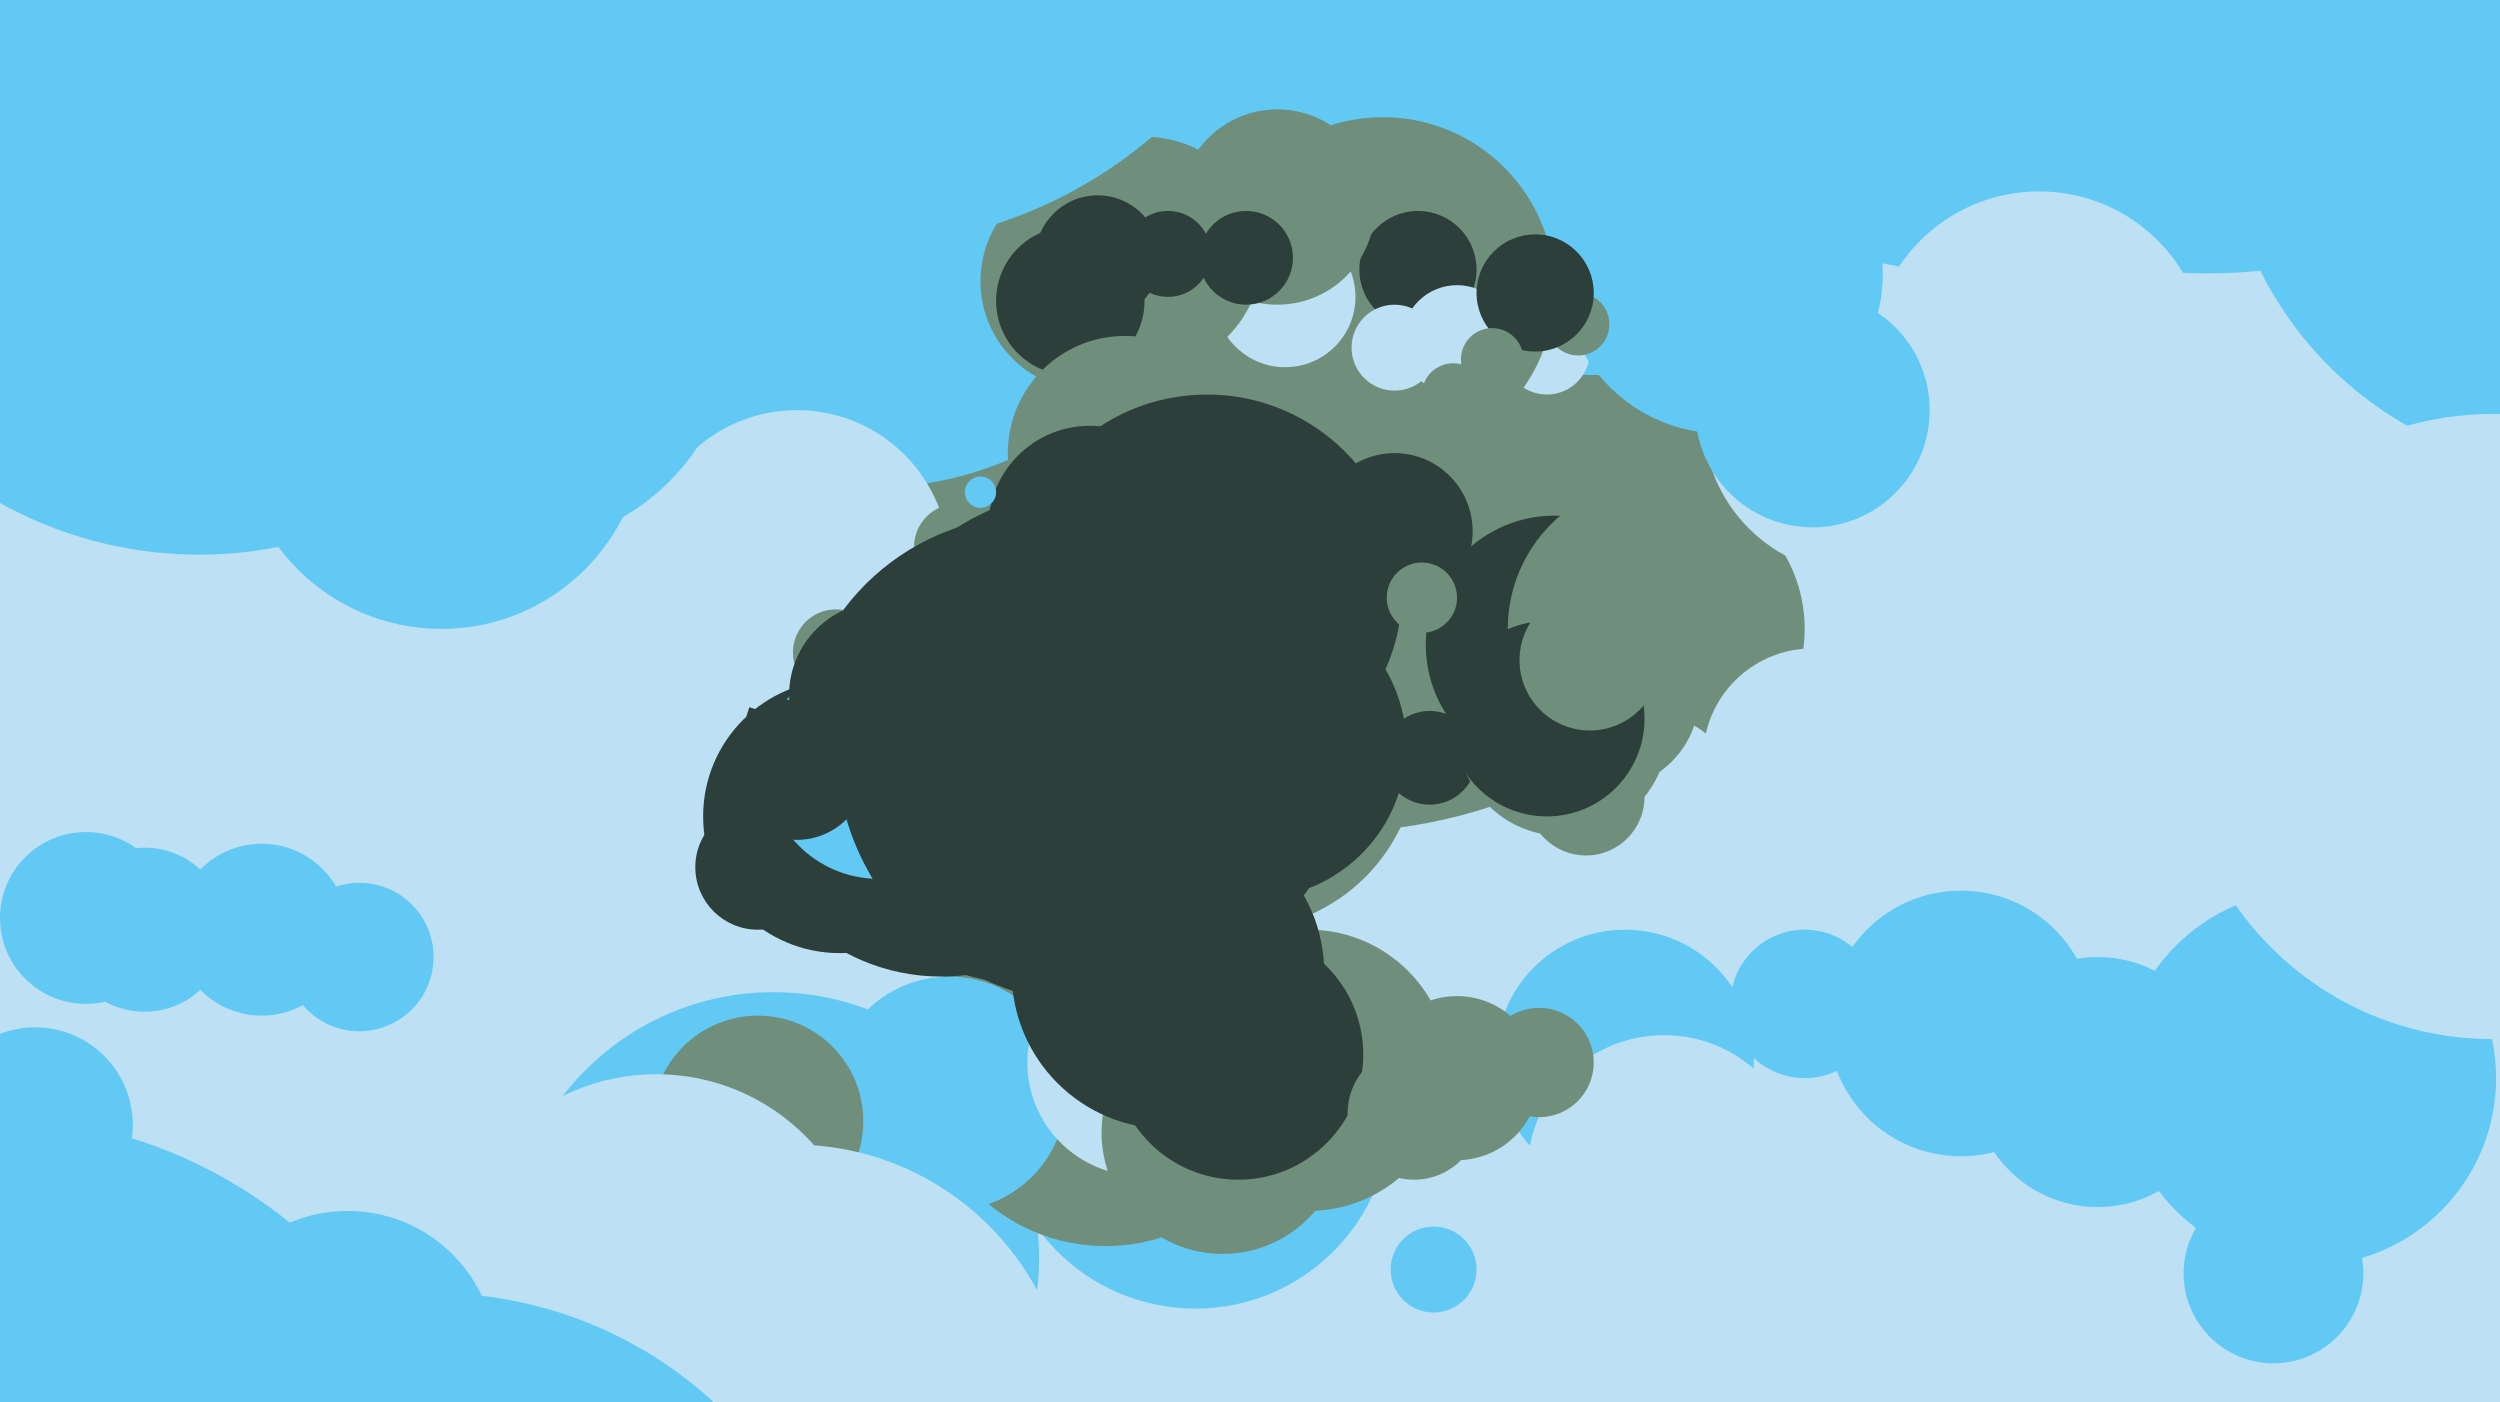 <svg xmlns="http://www.w3.org/2000/svg" width="640px" height="359px">
  <rect width="640" height="359" fill="rgb(190,224,244)"/>
  <circle cx="198" cy="322" r="68" fill="rgb(98,201,245)"/>
  <circle cx="306" cy="285" r="50" fill="rgb(98,201,245)"/>
  <circle cx="341" cy="83" r="130" fill="rgb(111,143,124)"/>
  <circle cx="408" cy="-33" r="129" fill="rgb(98,201,245)"/>
  <circle cx="565" cy="-64" r="134" fill="rgb(98,201,245)"/>
  <circle cx="398" cy="165" r="33" fill="rgb(44,63,59)"/>
  <circle cx="283" cy="272" r="47" fill="rgb(111,143,124)"/>
  <circle cx="424" cy="161" r="38" fill="rgb(111,143,124)"/>
  <circle cx="243" cy="280" r="30" fill="rgb(98,201,245)"/>
  <circle cx="317" cy="192" r="46" fill="rgb(111,143,124)"/>
  <circle cx="222" cy="32" r="93" fill="rgb(98,201,245)"/>
  <circle cx="396" cy="90" r="11" fill="rgb(190,224,244)"/>
  <circle cx="354" cy="74" r="44" fill="rgb(111,143,124)"/>
  <circle cx="241" cy="198" r="52" fill="rgb(44,63,59)"/>
  <circle cx="366" cy="194" r="12" fill="rgb(44,63,59)"/>
  <circle cx="194" cy="222" r="16" fill="rgb(44,63,59)"/>
  <circle cx="321" cy="191" r="39" fill="rgb(44,63,59)"/>
  <circle cx="279" cy="72" r="28" fill="rgb(111,143,124)"/>
  <circle cx="329" cy="76" r="18" fill="rgb(190,224,244)"/>
  <circle cx="420" cy="209" r="27" fill="rgb(190,224,244)"/>
  <circle cx="411" cy="178" r="24" fill="rgb(111,143,124)"/>
  <circle cx="335" cy="274" r="36" fill="rgb(111,143,124)"/>
  <circle cx="51" cy="37" r="105" fill="rgb(98,201,245)"/>
  <circle cx="204" cy="144" r="39" fill="rgb(190,224,244)"/>
  <circle cx="293" cy="65" r="30" fill="rgb(111,143,124)"/>
  <circle cx="281" cy="66" r="16" fill="rgb(44,63,59)"/>
  <circle cx="292" cy="272" r="29" fill="rgb(190,224,244)"/>
  <circle cx="363" cy="69" r="15" fill="rgb(44,63,59)"/>
  <circle cx="357" cy="89" r="11" fill="rgb(190,224,244)"/>
  <circle cx="522" cy="92" r="43" fill="rgb(190,224,244)"/>
  <circle cx="245" cy="140" r="11" fill="rgb(111,143,124)"/>
  <circle cx="67" cy="238" r="22" fill="rgb(98,201,245)"/>
  <circle cx="-2" cy="407" r="121" fill="rgb(98,201,245)"/>
  <circle cx="476" cy="107" r="40" fill="rgb(190,224,244)"/>
  <circle cx="215" cy="209" r="35" fill="rgb(44,63,59)"/>
  <circle cx="400" cy="187" r="27" fill="rgb(111,143,124)"/>
  <circle cx="416" cy="271" r="33" fill="rgb(98,201,245)"/>
  <circle cx="537" cy="277" r="32" fill="rgb(98,201,245)"/>
  <circle cx="327" cy="53" r="25" fill="rgb(111,143,124)"/>
  <circle cx="264" cy="192" r="60" fill="rgb(44,63,59)"/>
  <circle cx="313" cy="290" r="31" fill="rgb(111,143,124)"/>
  <circle cx="37" cy="238" r="21" fill="rgb(98,201,245)"/>
  <circle cx="274" cy="77" r="19" fill="rgb(44,63,59)"/>
  <circle cx="214" cy="167" r="11" fill="rgb(111,143,124)"/>
  <circle cx="502" cy="262" r="34" fill="rgb(98,201,245)"/>
  <circle cx="317" cy="270" r="32" fill="rgb(44,63,59)"/>
  <circle cx="464" cy="105" r="30" fill="rgb(98,201,245)"/>
  <circle cx="319" cy="66" r="12" fill="rgb(44,63,59)"/>
  <circle cx="426" cy="300" r="35" fill="rgb(190,224,244)"/>
  <circle cx="288" cy="116" r="30" fill="rgb(111,143,124)"/>
  <circle cx="309" cy="151" r="50" fill="rgb(44,63,59)"/>
  <circle cx="194" cy="287" r="27" fill="rgb(111,143,124)"/>
  <circle cx="441" cy="70" r="41" fill="rgb(98,201,245)"/>
  <circle cx="92" cy="245" r="19" fill="rgb(98,201,245)"/>
  <circle cx="662" cy="28" r="93" fill="rgb(98,201,245)"/>
  <circle cx="203" cy="364" r="71" fill="rgb(190,224,244)"/>
  <circle cx="22" cy="235" r="22" fill="rgb(98,201,245)"/>
  <circle cx="225" cy="196" r="29" fill="rgb(98,201,245)"/>
  <circle cx="168" cy="329" r="54" fill="rgb(190,224,244)"/>
  <circle cx="367" cy="325" r="11" fill="rgb(98,201,245)"/>
  <circle cx="89" cy="348" r="38" fill="rgb(98,201,245)"/>
  <circle cx="464" cy="194" r="28" fill="rgb(190,224,244)"/>
  <circle cx="299" cy="249" r="40" fill="rgb(44,63,59)"/>
  <circle cx="406" cy="204" r="15" fill="rgb(111,143,124)"/>
  <circle cx="373" cy="87" r="14" fill="rgb(190,224,244)"/>
  <circle cx="396" cy="184" r="25" fill="rgb(44,63,59)"/>
  <circle cx="591" cy="276" r="48" fill="rgb(98,201,245)"/>
  <circle cx="394" cy="272" r="14" fill="rgb(111,143,124)"/>
  <circle cx="279" cy="135" r="26" fill="rgb(44,63,59)"/>
  <circle cx="251" cy="126" r="4" fill="rgb(98,201,245)"/>
  <circle cx="357" cy="136" r="20" fill="rgb(44,63,59)"/>
  <circle cx="407" cy="169" r="18" fill="rgb(111,143,124)"/>
  <circle cx="404" cy="83" r="8" fill="rgb(111,143,124)"/>
  <circle cx="372" cy="101" r="8" fill="rgb(111,143,124)"/>
  <circle cx="219" cy="-54" r="117" fill="rgb(98,201,245)"/>
  <circle cx="582" cy="326" r="23" fill="rgb(98,201,245)"/>
  <circle cx="638" cy="186" r="80" fill="rgb(190,224,244)"/>
  <circle cx="226" cy="178" r="24" fill="rgb(44,63,59)"/>
  <circle cx="131" cy="83" r="57" fill="rgb(98,201,245)"/>
  <circle cx="364" cy="153" r="9" fill="rgb(111,143,124)"/>
  <circle cx="393" cy="75" r="15" fill="rgb(44,63,59)"/>
  <circle cx="362" cy="285" r="17" fill="rgb(111,143,124)"/>
  <circle cx="299" cy="65" r="11" fill="rgb(44,63,59)"/>
  <circle cx="204" cy="197" r="18" fill="rgb(44,63,59)"/>
  <circle cx="280" cy="191" r="66" fill="rgb(44,63,59)"/>
  <circle cx="113" cy="109" r="52" fill="rgb(98,201,245)"/>
  <circle cx="111" cy="437" r="106" fill="rgb(98,201,245)"/>
  <circle cx="382" cy="92" r="8" fill="rgb(111,143,124)"/>
  <circle cx="9" cy="288" r="25" fill="rgb(98,201,245)"/>
  <circle cx="462" cy="257" r="19" fill="rgb(98,201,245)"/>
  <circle cx="373" cy="276" r="21" fill="rgb(111,143,124)"/>
</svg>